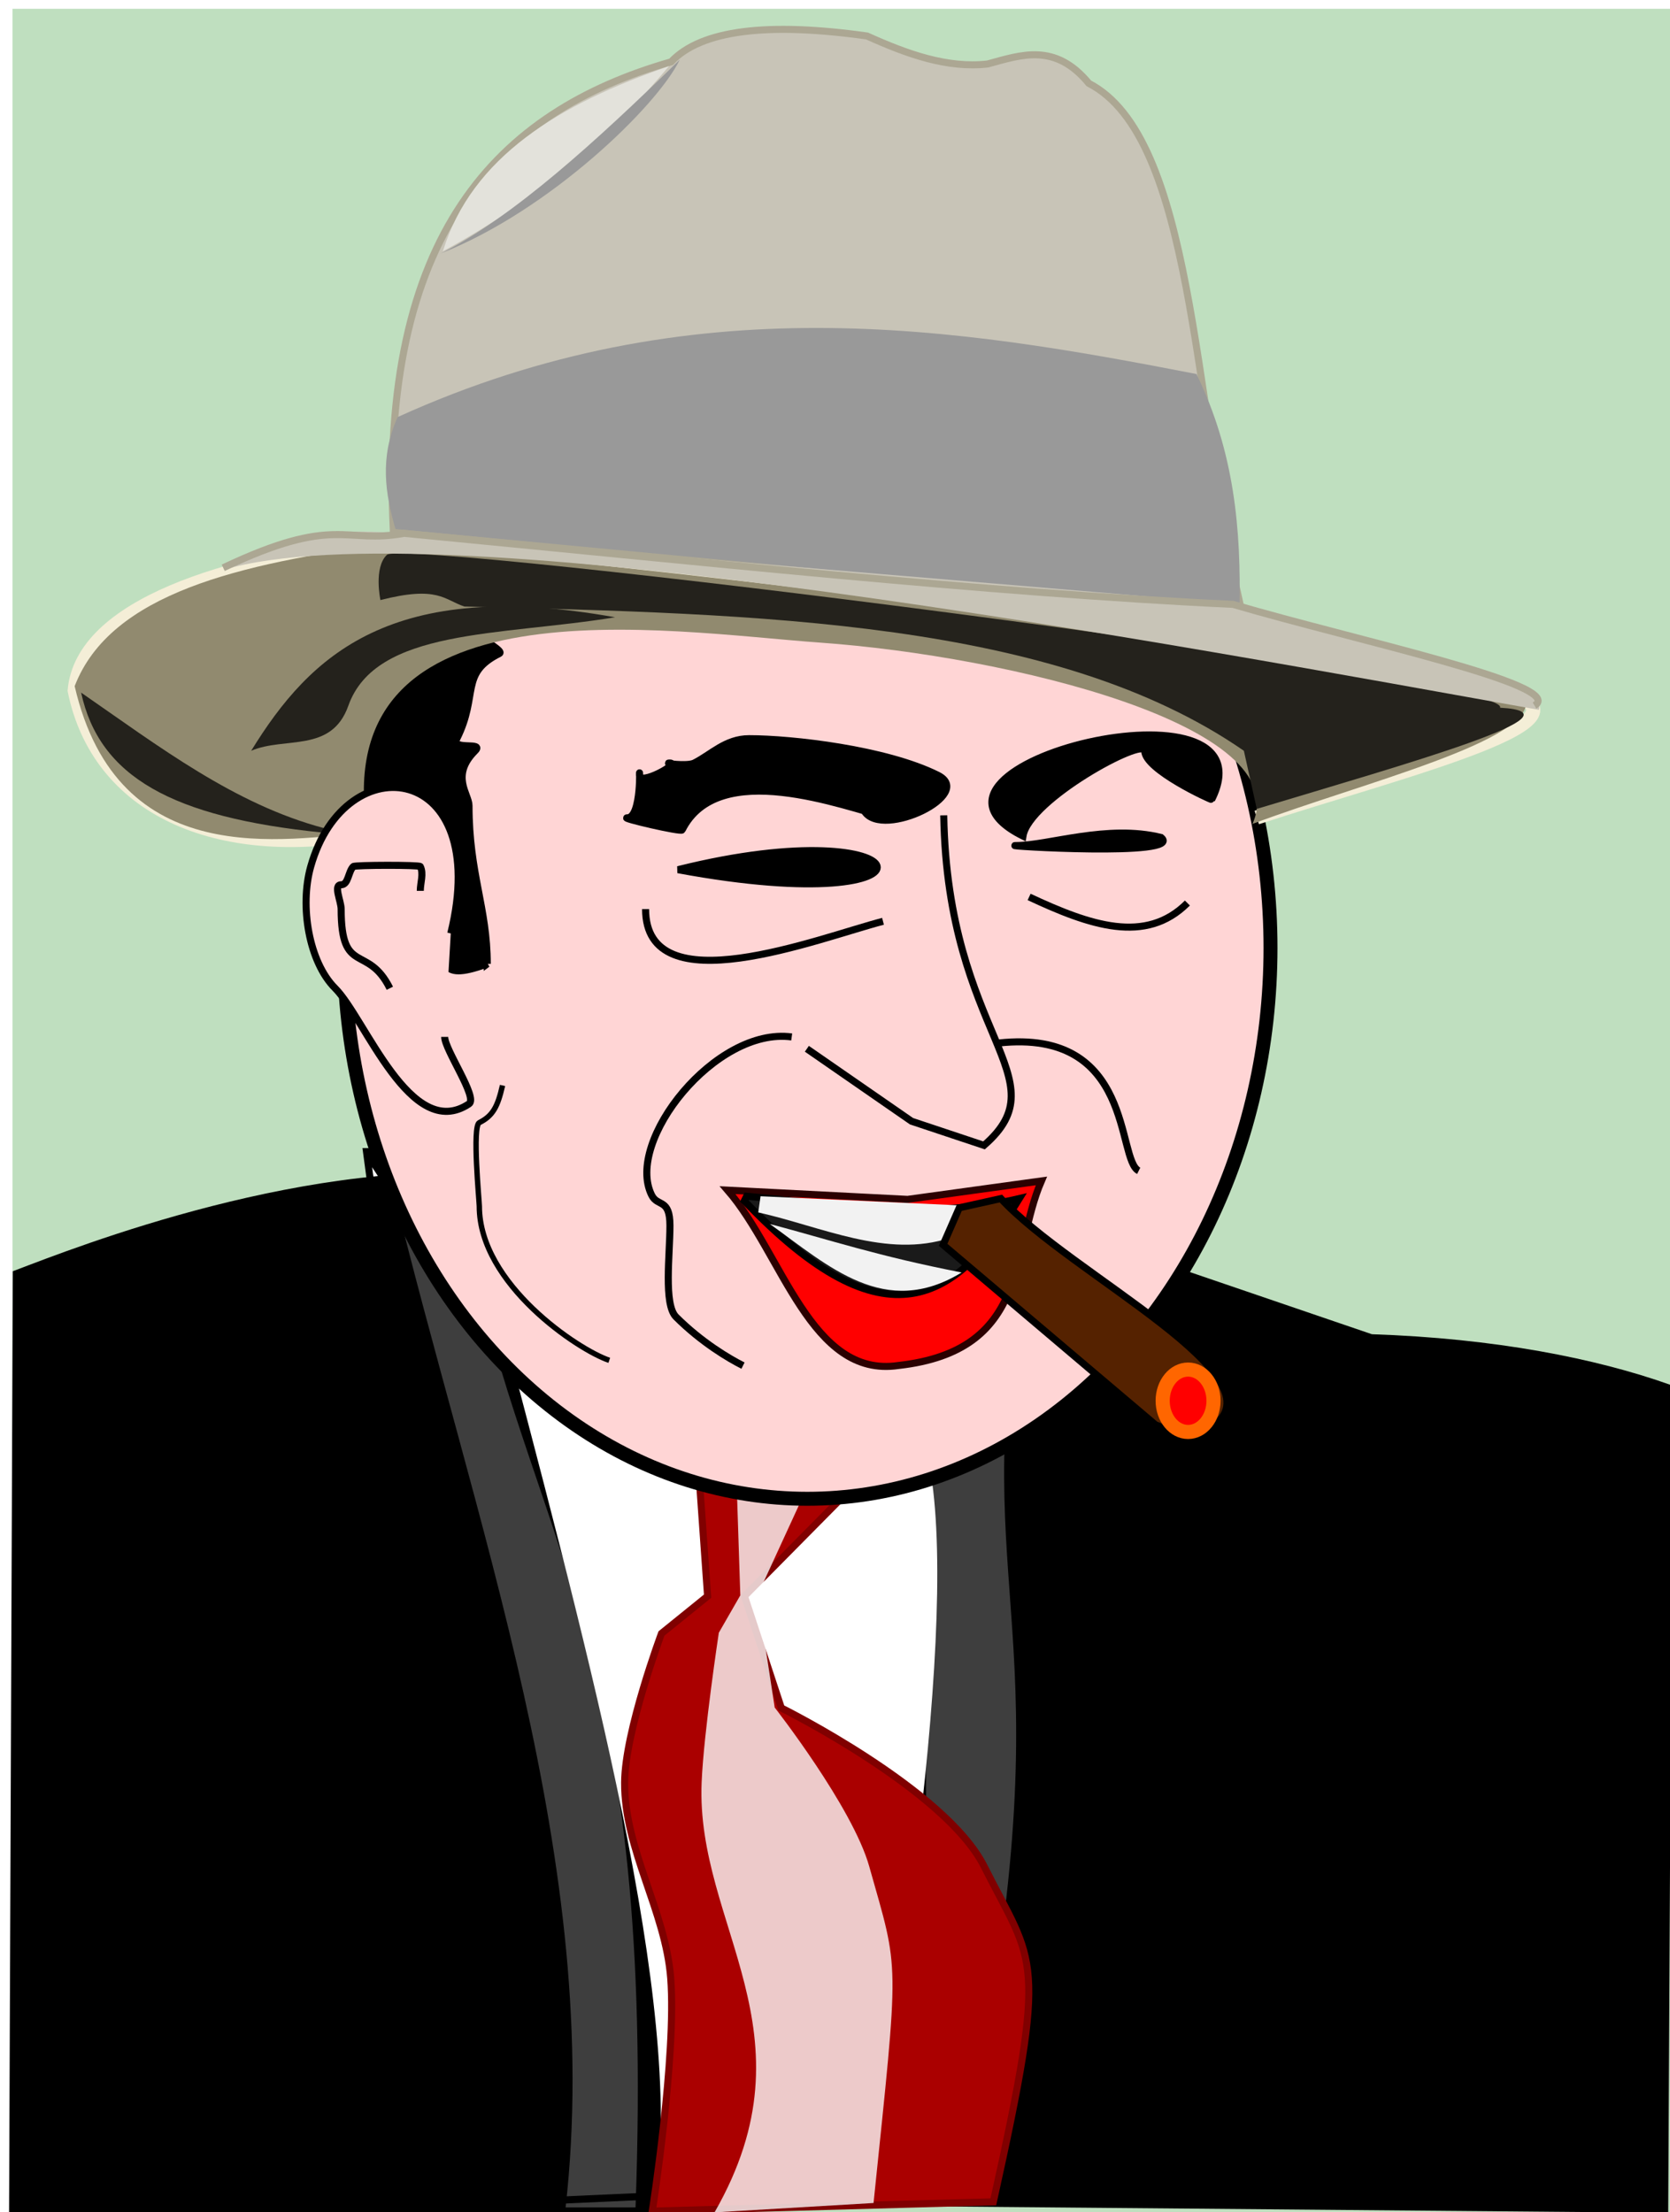 <?xml version="1.0" encoding="UTF-8"?>
<svg version="1.1" viewBox="0 0 280 371" xmlns="http://www.w3.org/2000/svg">
<defs>
<filter id="f" x="-.022" y="-.099" width="1.044" height="1.197" color-interpolation-filters="sRGB">
<feGaussianBlur stdDeviation="1.487"/>
</filter>
<filter id="d" x="-.095" y="-.164" width="1.189" height="1.329" color-interpolation-filters="sRGB">
<feGaussianBlur stdDeviation="1.357"/>
</filter>
<filter id="e" x="-.034" y="-.085" width="1.067" height="1.169" color-interpolation-filters="sRGB">
<feGaussianBlur stdDeviation="0.72"/>
</filter>
<filter id="c" x="-.068" y="-.03" width="1.136" height="1.06" color-interpolation-filters="sRGB">
<feGaussianBlur stdDeviation="0.581"/>
</filter>
<filter id="a" x="-.055" y="-.027" width="1.11" height="1.053" color-interpolation-filters="sRGB">
<feGaussianBlur stdDeviation="0.433"/>
</filter>
<filter id="b" x="-.07" y="-.076" width="1.141" height="1.153" color-interpolation-filters="sRGB">
<feGaussianBlur stdDeviation="0.581"/>
</filter>
</defs>
<g transform="translate(0 -681.36)">
<g transform="matrix(1.184 0 0 1.184 -274.61 246.52)">
<rect x="233.7" y="368.51" width="235.49" height="312.93" fill="#008000" opacity=".253"/>
<path d="m283.83 530.37 19.58 146.2 56.13 2.611c3.031-32.565 71.551-53.046 17.784-102.18l-49.112-7.471c-18.473-8.839-32.696-20.139-44.382-39.16z" color="#000000" color-rendering="auto" fill="#fff" fill-rule="evenodd" image-rendering="auto" shape-rendering="auto" solid-color="#000000" stroke="#000" stroke-width="1px" style="isolation:auto;mix-blend-mode:normal"/>
<path d="m394.78 546.01 31.341 10.703c17.447 0.579 31.667 3.399 42.178 7.135l-0.609 116.34-113.39-0.982c7.448-38.456 15.275-95.963 7.835-110.6z" color="#000000" color-rendering="auto" fill-rule="evenodd" image-rendering="auto" shape-rendering="auto" solid-color="#000000" stroke="#000" stroke-width=".955px" style="isolation:auto;mix-blend-mode:normal"/>
<path d="m375.42 556.73c-5.279 40.666 8.418 45.055-7.905 119.2l-9.558-2.6c11.117-46.55-0.986-83.727 9.373-132.15z" color="#000000" color-rendering="auto" fill="#fff" fill-rule="evenodd" image-rendering="auto" opacity=".246" shape-rendering="auto" solid-color="#000000" style="isolation:auto;mix-blend-mode:normal"/>
<path d="m305.19 534.25c-29.05-3.084-62.32 10.13-70.957 13.405l-0.522 132.68 90.222 0.152c4.901-25.44-7.552-72.995-20.082-120.65z" color="#000000" color-rendering="auto" fill-rule="evenodd" image-rendering="auto" shape-rendering="auto" solid-color="#000000" stroke="#000" stroke-width=".979px" style="isolation:auto;mix-blend-mode:normal"/>
<path d="m299.15 547.18c9.017 39.691 25.616 55.122 22.783 132.73h-9.905c5.463-48.537-13.073-97.074-24.764-145.61z" color="#000000" color-rendering="auto" fill="#fff" fill-rule="evenodd" image-rendering="auto" opacity=".246" shape-rendering="auto" solid-color="#000000" style="isolation:auto;mix-blend-mode:normal"/>
<g transform="matrix(1 0 0 1.011 85.43 174.73)">
<path d="m220.6 498.9 68.309-3.042" fill="none" stroke="#000" stroke-width="1px"/>
<path d="m245.4 395.78 19.58 5.221-13.053 13.053 5.221 15.664s23.235 11.407 28.717 22.191c7.101 13.969 9.148 12.012 1.305 46.992l-48.298 1.305s3.45-21.753 2.611-32.633c-0.722-9.365-6.579-18.019-6.527-27.412 0.04-7.176 5.221-20.885 5.221-20.885l6.527-5.221z" color="#000000" color-rendering="auto" fill="#a00" fill-rule="evenodd" image-rendering="auto" shape-rendering="auto" solid-color="#000000" stroke="#800000" stroke-width="1px" style="isolation:auto;mix-blend-mode:normal"/>
<path d="m250.73 395.6 9.129 5.239-6.086 13.097 2.434 15.717s11.019 13.935 13.389 22.265c4.301 15.118 4.265 12.053 0.609 47.15l-22.517 1.31c14.608-25.209-2.683-40.174-1.826-60.247 0.3-7.026 2.434-20.955 2.434-20.955l3.043-5.239z" color="#000000" color-rendering="auto" fill="#fff" fill-rule="evenodd" image-rendering="auto" opacity=".792" shape-rendering="auto" solid-color="#000000" style="isolation:auto;mix-blend-mode:normal"/>
</g>
<g transform="translate(39.731 458.32)">
<g transform="translate(39.655 -78.448)">
<ellipse cx="266.87" cy="121.64" rx="65.594" ry="78.032" fill="#ffd5d5" stroke="#000" stroke-linecap="round" stroke-width="1.975"/>
<path d="m221.55 123.91c-7.617 2.786-5.179-0.868-8.621-4.31-2.239-2.239-0.18-11.297-1.724-12.069-2.301-1.151-16.082-11.475-16.379-12.069-2.186-4.372 0.923-8.098 0-9.483-1.008-1.512-3.542-5.172-1.724-5.172 4.779 0 10.404-5.172 12.931-5.172 8.127 0 16.477 0.813 16.379 0.862-0.316 0.158-3.086-0.363-3.448 0-0.304 0.304 5.149 3.029 4.31 3.448-5.676 2.838-2.905 5.809-6.035 12.069-0.883 1.766 3.961 0.349 2.586 1.724-3.541 3.541-0.862 6.136-0.862 7.759 0 9.643 2.586 14.443 2.586 22.414z" fill-rule="evenodd" stroke="#000" stroke-width="1px"/>
<g transform="translate(9.749 -196.66)">
<path d="m320.77 299.84c20.571-6.74 51.672-14.322 33.845-17.99-46.216-10.218-107.86-16.654-158.55-20.734-21.026 2.479-41.611 8.679-42.688 20.734 3.382 16.63 20.007 24.11 41.468 20.124" fill="none" stroke="#f4eed7" stroke-width="2"/>
<path d="m198.5 259.28c-2.046-41.907 14.65-59.394 39.334-66.471 4.284-4.529 13.706-5.634 27.747-3.659 5.692 2.573 11.383 4.609 17.075 3.964 4.777-1.3 9.554-3.052 14.331 2.744 14.848 7.679 14.734 44.598 21.344 73.484-39.287-2.697-79.82-6.641-119.83-10.062z" fill="#c8c4b7" fill-rule="evenodd" stroke="#aca793" stroke-width="1px"/>
<path d="m194.84 301.97c-11.675 0.901-35.337 5.772-41.468-20.734 5.096-13.235 23.574-17.315 43.907-20.124 55.021 5.011 109.02 12.067 161.6 21.954 1.357 5.895-22.997 11.79-38.724 17.685 6.292-13.845-34.321-23.768-61.291-25.688-21.336-1.519-70.059-9.629-64.028 26.908z" fill="#918a6f" fill-rule="evenodd"/>
<path d="m320.77 298.62c21.369-6.449 47.084-13.634 34.455-14.331 1.861-4.343-155.14-24.029-157.64-21.649-1.9 1.808-0.915 6.403-0.915 6.403 8.155-2.09 9.039-0.025 11.892 0.915 41.772 1.045 83.673 1.939 110.38 20.429z" fill="#24221c" fill-rule="evenodd" filter="url(#f)"/>
<path d="m198.8 258.98c-1.434-4.978-2.278-10.074 0.305-15.855 41.756-18.973 79.344-12.655 113.12-6.098 5.414 11.078 6.326 22.157 6.098 33.235z" fill="#999" fill-rule="evenodd"/>
<path d="m174.41 264.77c30.234-9.06 136.05 10.845 186.3 19.819 1.84-4.98-28.052-9.96-42.078-14.941l-119.83-10.062c-9.963-1.021-17.67 1.343-24.393 5.184z" fill="#c8c4b7" fill-rule="evenodd"/>
<path d="m174.41 264.47c15.976-7.577 17.158-3.319 25.613-4.879 40.589 3.901 82.936 8.461 117.39 10.062 17.215 5.075 47.487 11.457 42.688 14.331" fill="none" stroke="#aca793" stroke-width="1px"/>
<path d="m237.53 193.42c-15.439 5.336-27.9 12.799-32.016 26.222 14.381-7.813 24.11-16.79 32.016-26.222z" fill="#e3e2db" fill-rule="evenodd"/>
<path d="m205.21 219.95c10.292-5.186 21.946-15.826 33.845-27.442-3.117 6.489-18.381 21.352-33.845 27.442z" fill="#999" fill-rule="evenodd"/>
<path d="m188.74 301.36c-12.738-3.365-23.463-11.612-34.455-19.21 2.592 11.918 12.857 17.658 34.15 19.819z" fill="#24221c" fill-rule="evenodd" filter="url(#d)"/>
<path d="m229.9 271.48c-31.644-5.671-43.168 5.309-51.53 18.905 4.783-2.043 11.368 0.355 13.753-6.367 3.898-10.986 21.431-9.86 37.777-12.537z" fill="#24221c" fill-rule="evenodd" filter="url(#e)"/>
</g>
<g transform="translate(-4.518 -196.48)">
<path d="m260.1 352.44c7.764 8.97 11.783 26.676 24.18 24.834 18.689-2.083 15.917-16.088 20.259-26.141l-18.952 2.614z" fill="#f00" fill-rule="evenodd" stroke="#2b0000" stroke-width="1px"/>
<path d="m262.8 353.3c13.097 1.232 26.354 3.262 38.618 0.327-8.85 14.392-18.854 21.39-38.946 0.327z" fill="#1a1a1a" fill-rule="evenodd" stroke="#000" stroke-width="1px"/>
<path d="m293.24 354.61-1.636 4.582c-8.945 2.962-18.218-1.602-27.164-3.6l0.327-2.291z" fill="#f2f2f2" fill-rule="evenodd"/>
<path d="m293.24 364.1c-10.842 6.645-18.842-0.916-27.164-6.873 8.607 2.291 15.398 4.582 27.164 6.873z" fill="#f2f2f2" fill-rule="evenodd"/>
<path d="m298.8 353.63c9.927 10.8 40.463 25.464 29.782 32.4-4 4.036-5.419 0.33-7.855-0.327l-30.109-25.527 2.291-5.236z" fill="#520" fill-rule="evenodd" stroke="#000" stroke-width="1px"/>
<ellipse cx="325.31" cy="382.27" rx="3.6" ry="4.418" fill="#f00" stroke="#f60" stroke-linecap="round" stroke-width="2"/>
</g>
<path d="m286.19 102.87c0.533 31.322 16.772 37.151 5.701 46.748l-10.262-3.421-14.822-10.262" fill="none" stroke="#000" stroke-width="1px"/>
<path d="m316.97 106.01c3.405 2.798-23.262 1.14-20.523 1.14 4.539 0 12.944-3.035 20.523-1.14z" fill-rule="evenodd" stroke="#000" stroke-width="1px"/>
<path d="m248.56 110.57c39.912 7.42 35.257-8.814 0 0z" fill-rule="evenodd" stroke="#000" stroke-width="1px"/>
<path d="m297.41 105.81c0.838-5.208 17.241-14.087 17.241-12.069 0 2.671 9.445 6.971 9.483 6.897 9.235-18.47-46.873-4.902-26.724 5.172z" fill-rule="evenodd" stroke="#000" stroke-width="1px"/>
<path d="m275 102.36c2.613 3.843 15.695-2.497 10.345-5.172-7.332-3.666-20.641-5.172-26.724-5.172-3.324 0-5.37 2.254-7.759 3.448-1.028 0.514-4.598 0-3.448 0 1.548 0-4.31 3.272-4.31 1.724 0-2.092 0.368 6.035-1.724 6.035-1.139 0 7.6 2.042 7.759 1.724 5.125-10.25 22.764-3.361 29.31-1.724" fill-rule="evenodd" stroke="#000" stroke-width="1px"/>
<path d="m264.66 134.26c-10.769-1.454-23.657 14.754-19.828 22.414 0.857 1.714 2.586 0.39 2.586 4.31 0 4.115-0.919 11.15 0.862 12.931 3.612 3.612 7.556 5.933 9.483 6.897" fill="none" filter="url(#c)" stroke="#000" stroke-width="1px"/>
<path d="m223.71 141.13c-0.689 3.034-1.381 4.31-3.286 5.264-1.036 0.519 0 11.168 0 11.843 0 11.02 14.031 20.366 18.403 21.825" fill="none" filter="url(#a)" stroke="#000" stroke-width=".763px"/>
<path d="m216.38 119.6c5.932-24.172-14.907-26.912-19.828-9.483-1.593 5.64-0.247 13.546 3.448 17.241 4.262 4.261 10.683 21.901 18.966 16.379 1.301-0.868-3.448-7.674-3.448-9.483" fill="#ffd5d5" fill-rule="evenodd" stroke="#000" stroke-width="1px"/>
<path d="m298.28 114.43c8.601 4.022 16.494 6.782 22.414 0.862" fill="none" stroke="#000" stroke-width="1px"/>
<path d="m277.59 117.88c-9.184 2.393-33.621 12.058-33.621-1.724" fill="none" stroke="#000" stroke-width="1px"/>
<path d="m293.97 135.12c19.223-2.106 16.678 16.529 19.828 18.103" fill="none" filter="url(#b)" stroke="#000" stroke-width="1px"/>
</g>
<path d="m251.72 35.121c0-1.149 0.514-2.42 0-3.448-0.119-0.238-9.266-0.217-9.483 0-0.733 0.733-0.688 2.586-1.724 2.586-1.149 0 0 2.299 0 3.448 0 9.5 3.737 4.888 6.897 11.207" fill="none" stroke="#000" stroke-width="1px"/>
</g>
</g>
</g>
</svg>
